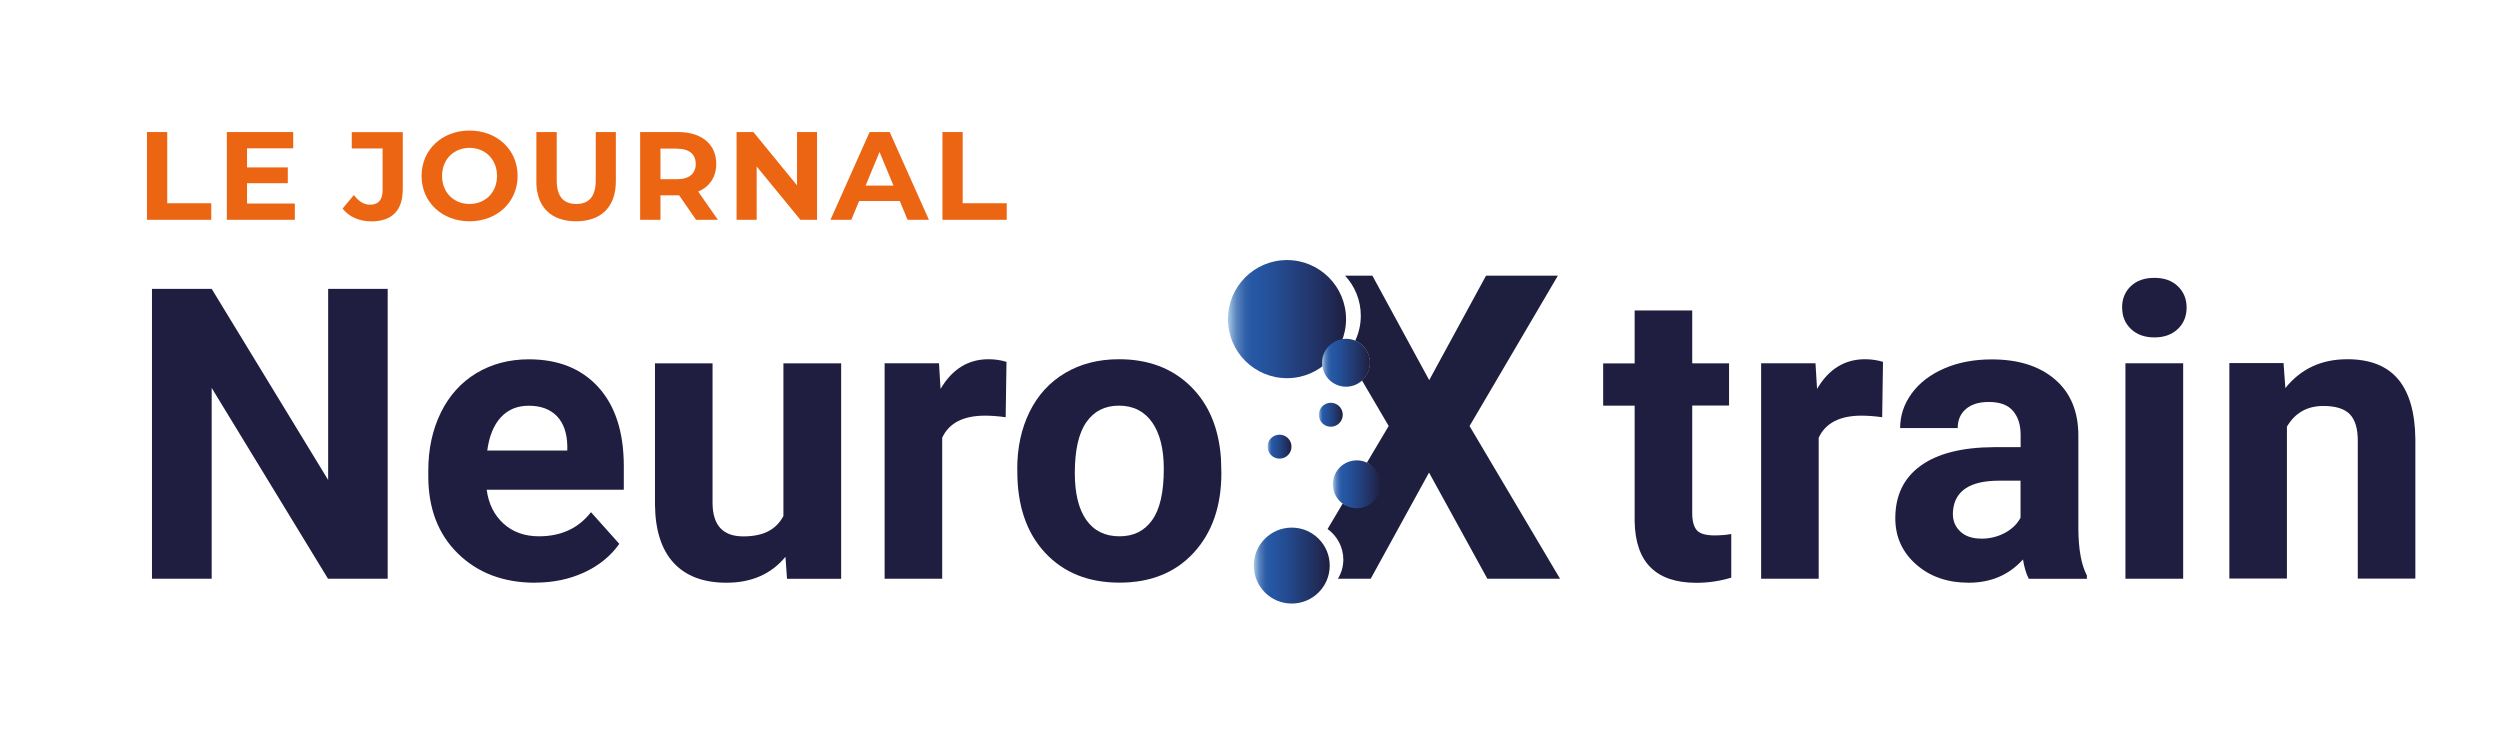 <?xml version="1.0" encoding="UTF-8"?>
<svg id="Calque_1" data-name="Calque 1" xmlns="http://www.w3.org/2000/svg" xmlns:xlink="http://www.w3.org/1999/xlink" viewBox="0 0 304.82 91.74">
  <defs>
    <style>
      .cls-1 {
        fill: #ec6512;
      }

      .cls-2 {
        fill: #1e1e3f;
      }

      .cls-3 {
        fill: #201e40;
      }

      .cls-4 {
        fill: url(#Dégradé_sans_nom_18);
      }

      .cls-5 {
        fill: url(#Dégradé_sans_nom_18-3);
      }

      .cls-6 {
        fill: url(#Dégradé_sans_nom_18-6);
      }

      .cls-7 {
        fill: url(#Dégradé_sans_nom_18-2);
      }

      .cls-8 {
        fill: url(#Dégradé_sans_nom_18-5);
      }

      .cls-9 {
        fill: url(#Dégradé_sans_nom_18-4);
      }
    </style>
    <linearGradient id="Dégradé_sans_nom_18" data-name="Dégradé sans nom 18" x1="152.87" y1="68.96" x2="162.14" y2="68.96" gradientUnits="userSpaceOnUse">
      <stop offset="0" stop-color="#accdeb"/>
      <stop offset=".02" stop-color="#93b7dd"/>
      <stop offset=".05" stop-color="#7199cb"/>
      <stop offset=".08" stop-color="#5580bc"/>
      <stop offset=".12" stop-color="#406db1"/>
      <stop offset=".15" stop-color="#3060a9"/>
      <stop offset=".2" stop-color="#2758a4"/>
      <stop offset=".26" stop-color="#2556a3"/>
      <stop offset=".43" stop-color="#244b90"/>
      <stop offset=".78" stop-color="#213162"/>
      <stop offset="1" stop-color="#201e40"/>
    </linearGradient>
    <linearGradient id="Dégradé_sans_nom_18-2" data-name="Dégradé sans nom 18" x1="154.55" y1="54.46" x2="157.46" y2="54.46" xlink:href="#Dégradé_sans_nom_18"/>
    <linearGradient id="Dégradé_sans_nom_18-3" data-name="Dégradé sans nom 18" x1="160.8" y1="50.57" x2="163.72" y2="50.57" xlink:href="#Dégradé_sans_nom_18"/>
    <linearGradient id="Dégradé_sans_nom_18-4" data-name="Dégradé sans nom 18" x1="149.72" y1="38.91" x2="164.12" y2="38.91" xlink:href="#Dégradé_sans_nom_18"/>
    <linearGradient id="Dégradé_sans_nom_18-5" data-name="Dégradé sans nom 18" x1="161.2" y1="44.23" x2="167.03" y2="44.23" xlink:href="#Dégradé_sans_nom_18"/>
    <linearGradient id="Dégradé_sans_nom_18-6" data-name="Dégradé sans nom 18" x1="162.51" y1="59.05" x2="168.35" y2="59.05" xlink:href="#Dégradé_sans_nom_18"/>
  </defs>
  <g>
    <path class="cls-1" d="m17.91,16.1h2.48v8.68h5.37v2.02h-7.84v-10.7Z"/>
    <path class="cls-1" d="m35.95,24.81v1.99h-8.29v-10.7h8.09v1.99h-5.63v2.32h4.97v1.93h-4.97v2.48h5.82Z"/>
    <path class="cls-1" d="m41.77,25.43l1.38-1.65c.58.78,1.22,1.18,1.99,1.18.99,0,1.51-.6,1.51-1.77v-5.09h-3.76v-1.99h6.22v6.94c0,2.64-1.33,3.94-3.85,3.94-1.44,0-2.71-.55-3.49-1.56Z"/>
    <path class="cls-1" d="m51.4,21.45c0-3.18,2.48-5.53,5.85-5.53s5.86,2.34,5.86,5.53-2.49,5.53-5.86,5.53-5.85-2.35-5.85-5.53Zm9.2,0c0-2.03-1.44-3.42-3.35-3.42s-3.35,1.39-3.35,3.42,1.44,3.42,3.35,3.42,3.35-1.39,3.35-3.42Z"/>
    <path class="cls-1" d="m65.4,22.09v-5.99h2.48v5.9c0,2.03.89,2.87,2.38,2.87s2.38-.84,2.38-2.87v-5.9h2.45v5.99c0,3.15-1.8,4.89-4.85,4.89s-4.85-1.74-4.85-4.89Z"/>
    <path class="cls-1" d="m84.87,26.8l-2.06-2.98h-2.28v2.98h-2.48v-10.7h4.63c2.86,0,4.65,1.48,4.65,3.88,0,1.61-.81,2.78-2.2,3.38l2.4,3.44h-2.66Zm-2.32-8.68h-2.02v3.73h2.02c1.51,0,2.28-.7,2.28-1.86s-.76-1.86-2.28-1.86Z"/>
    <path class="cls-1" d="m99.62,16.1v10.7h-2.03l-5.33-6.5v6.5h-2.45v-10.7h2.05l5.32,6.5v-6.5h2.45Z"/>
    <path class="cls-1" d="m109.72,24.51h-4.97l-.95,2.29h-2.54l4.77-10.7h2.45l4.78,10.7h-2.6l-.95-2.29Zm-.78-1.88l-1.7-4.1-1.7,4.1h3.39Z"/>
    <path class="cls-1" d="m114.9,16.1h2.48v8.68h5.37v2.02h-7.84v-10.7Z"/>
  </g>
  <g>
    <circle class="cls-4" cx="157.5" cy="68.96" r="4.63"/>
    <path class="cls-2" d="m179.19,51.93l10.76-18.32h-8.76l-6.93,12.74-6.93-12.74h-3.33c1.19,1.28,1.92,3,1.92,4.89,0,1.09-.25,2.12-.68,3.04,1.05.44,1.78,1.48,1.78,2.69,0,.85-.37,1.61-.96,2.15l3.26,5.56-2.65,4.46c.83.51,1.4,1.43,1.4,2.48,0,1.61-1.31,2.92-2.92,2.92-.53,0-1.02-.15-1.44-.4l-1.84,3.1c1.16.84,1.92,2.2,1.92,3.74,0,.85-.25,1.64-.65,2.32h3.99l7.11-12.94,7.11,12.94h8.86l-11.04-18.63Z"/>
    <circle class="cls-7" cx="156.01" cy="54.46" r="1.46"/>
    <circle class="cls-5" cx="162.26" cy="50.57" r="1.46"/>
    <circle class="cls-9" cx="156.92" cy="38.91" r="7.2"/>
    <circle class="cls-8" cx="164.12" cy="44.23" r="2.92"/>
    <circle class="cls-6" cx="165.43" cy="59.05" r="2.92"/>
    <g>
      <path class="cls-3" d="m47.27,70.56h-7.28l-14.18-23.26v23.26h-7.28v-35.34h7.28l14.2,23.3v-23.3h7.26v35.34Z"/>
      <path class="cls-3" d="m65.26,71.05c-3.85,0-6.99-1.18-9.41-3.54-2.42-2.36-3.63-5.51-3.63-9.44v-.68c0-2.64.51-5,1.53-7.08,1.02-2.08,2.46-3.68,4.33-4.81,1.87-1.12,4-1.69,6.4-1.69,3.59,0,6.42,1.13,8.48,3.4,2.06,2.27,3.1,5.48,3.1,9.64v2.86h-16.72c.23,1.72.91,3.09,2.05,4.13,1.14,1.04,2.59,1.55,4.33,1.55,2.7,0,4.81-.98,6.34-2.94l3.45,3.86c-1.05,1.49-2.48,2.65-4.27,3.48-1.8.83-3.79,1.25-5.97,1.25Zm-.8-21.58c-1.39,0-2.52.47-3.39,1.41-.87.94-1.42,2.29-1.66,4.05h9.76v-.56c-.03-1.56-.45-2.77-1.26-3.62-.81-.85-1.96-1.28-3.45-1.28Z"/>
      <path class="cls-3" d="m95.77,67.89c-1.73,2.1-4.13,3.16-7.19,3.16-2.82,0-4.96-.81-6.45-2.43s-2.24-3.99-2.27-7.11v-17.21h7.02v16.99c0,2.74,1.25,4.11,3.74,4.11s4.01-.83,4.9-2.48v-18.62h7.04v26.27h-6.6l-.19-2.67Z"/>
      <path class="cls-3" d="m122.62,50.87c-.95-.13-1.8-.19-2.52-.19-2.65,0-4.39.9-5.22,2.69v17.19h-7.02v-26.27h6.63l.19,3.13c1.41-2.41,3.36-3.62,5.85-3.62.78,0,1.51.11,2.19.32l-.1,6.75Z"/>
      <path class="cls-3" d="m124.03,57.18c0-2.61.5-4.93,1.51-6.97,1-2.04,2.45-3.62,4.33-4.73,1.88-1.12,4.07-1.68,6.57-1.68,3.54,0,6.44,1.08,8.68,3.25,2.24,2.17,3.49,5.11,3.75,8.84l.05,1.8c0,4.03-1.13,7.26-3.37,9.7s-5.27,3.65-9.05,3.65-6.81-1.21-9.07-3.64-3.39-5.73-3.39-9.9v-.32Zm7.02.5c0,2.5.47,4.4,1.41,5.73.94,1.32,2.28,1.98,4.03,1.98s3.03-.65,3.98-1.96,1.43-3.39,1.43-6.26c0-2.45-.48-4.34-1.43-5.69-.95-1.34-2.3-2.02-4.03-2.02s-3.04.67-3.98,2.01c-.94,1.34-1.41,3.41-1.41,6.21Z"/>
    </g>
    <g>
      <path class="cls-3" d="m206.33,37.84v6.46h4.49v5.15h-4.49v13.11c0,.97.19,1.67.56,2.09s1.08.63,2.14.63c.78,0,1.46-.06,2.06-.17v5.32c-1.38.42-2.79.63-4.25.63-4.92,0-7.43-2.48-7.53-7.45v-14.15h-3.84v-5.15h3.84v-6.46h7.02Z"/>
      <path class="cls-3" d="m229.49,50.87c-.95-.13-1.8-.19-2.52-.19-2.65,0-4.39.9-5.22,2.69v17.19h-7.02v-26.27h6.63l.19,3.13c1.41-2.41,3.36-3.62,5.85-3.62.78,0,1.51.11,2.19.32l-.1,6.75Z"/>
      <path class="cls-3" d="m247.36,70.56c-.32-.63-.56-1.42-.7-2.35-1.7,1.89-3.91,2.84-6.63,2.84-2.57,0-4.71-.74-6.4-2.23-1.69-1.49-2.54-3.37-2.54-5.63,0-2.78,1.03-4.92,3.1-6.41,2.06-1.49,5.04-2.24,8.95-2.26h3.23v-1.51c0-1.21-.31-2.18-.93-2.91-.62-.73-1.61-1.09-2.95-1.09-1.18,0-2.11.28-2.78.85-.67.57-1.01,1.34-1.01,2.33h-7.02c0-1.52.47-2.93,1.41-4.22.94-1.29,2.27-2.31,3.98-3.05,1.71-.74,3.64-1.1,5.78-1.1,3.24,0,5.81.81,7.71,2.44,1.9,1.63,2.85,3.91,2.85,6.86v11.38c.02,2.49.36,4.38,1.04,5.66v.41h-7.09Zm-5.8-4.88c1.04,0,1.99-.23,2.86-.69s1.52-1.08,1.94-1.86v-4.52h-2.62c-3.51,0-5.38,1.21-5.61,3.64l-.02.41c0,.87.31,1.59.92,2.16.61.57,1.46.85,2.53.85Z"/>
      <path class="cls-3" d="m258.74,37.5c0-1.05.35-1.92,1.06-2.6.7-.68,1.66-1.02,2.88-1.02s2.15.34,2.86,1.02,1.07,1.55,1.07,2.6-.36,1.94-1.08,2.62-1.67,1.02-2.85,1.02-2.13-.34-2.85-1.02c-.72-.68-1.08-1.55-1.08-2.62Zm7.45,33.06h-7.04v-26.27h7.04v26.27Z"/>
      <path class="cls-3" d="m278.43,44.29l.22,3.03c1.88-2.35,4.39-3.52,7.55-3.52,2.78,0,4.85.82,6.21,2.45,1.36,1.63,2.06,4.08,2.09,7.33v16.97h-7.02v-16.8c0-1.49-.32-2.57-.97-3.24-.65-.67-1.72-1.01-3.23-1.01-1.97,0-3.45.84-4.44,2.52v18.52h-7.02v-26.27h6.6Z"/>
    </g>
  </g>
</svg>